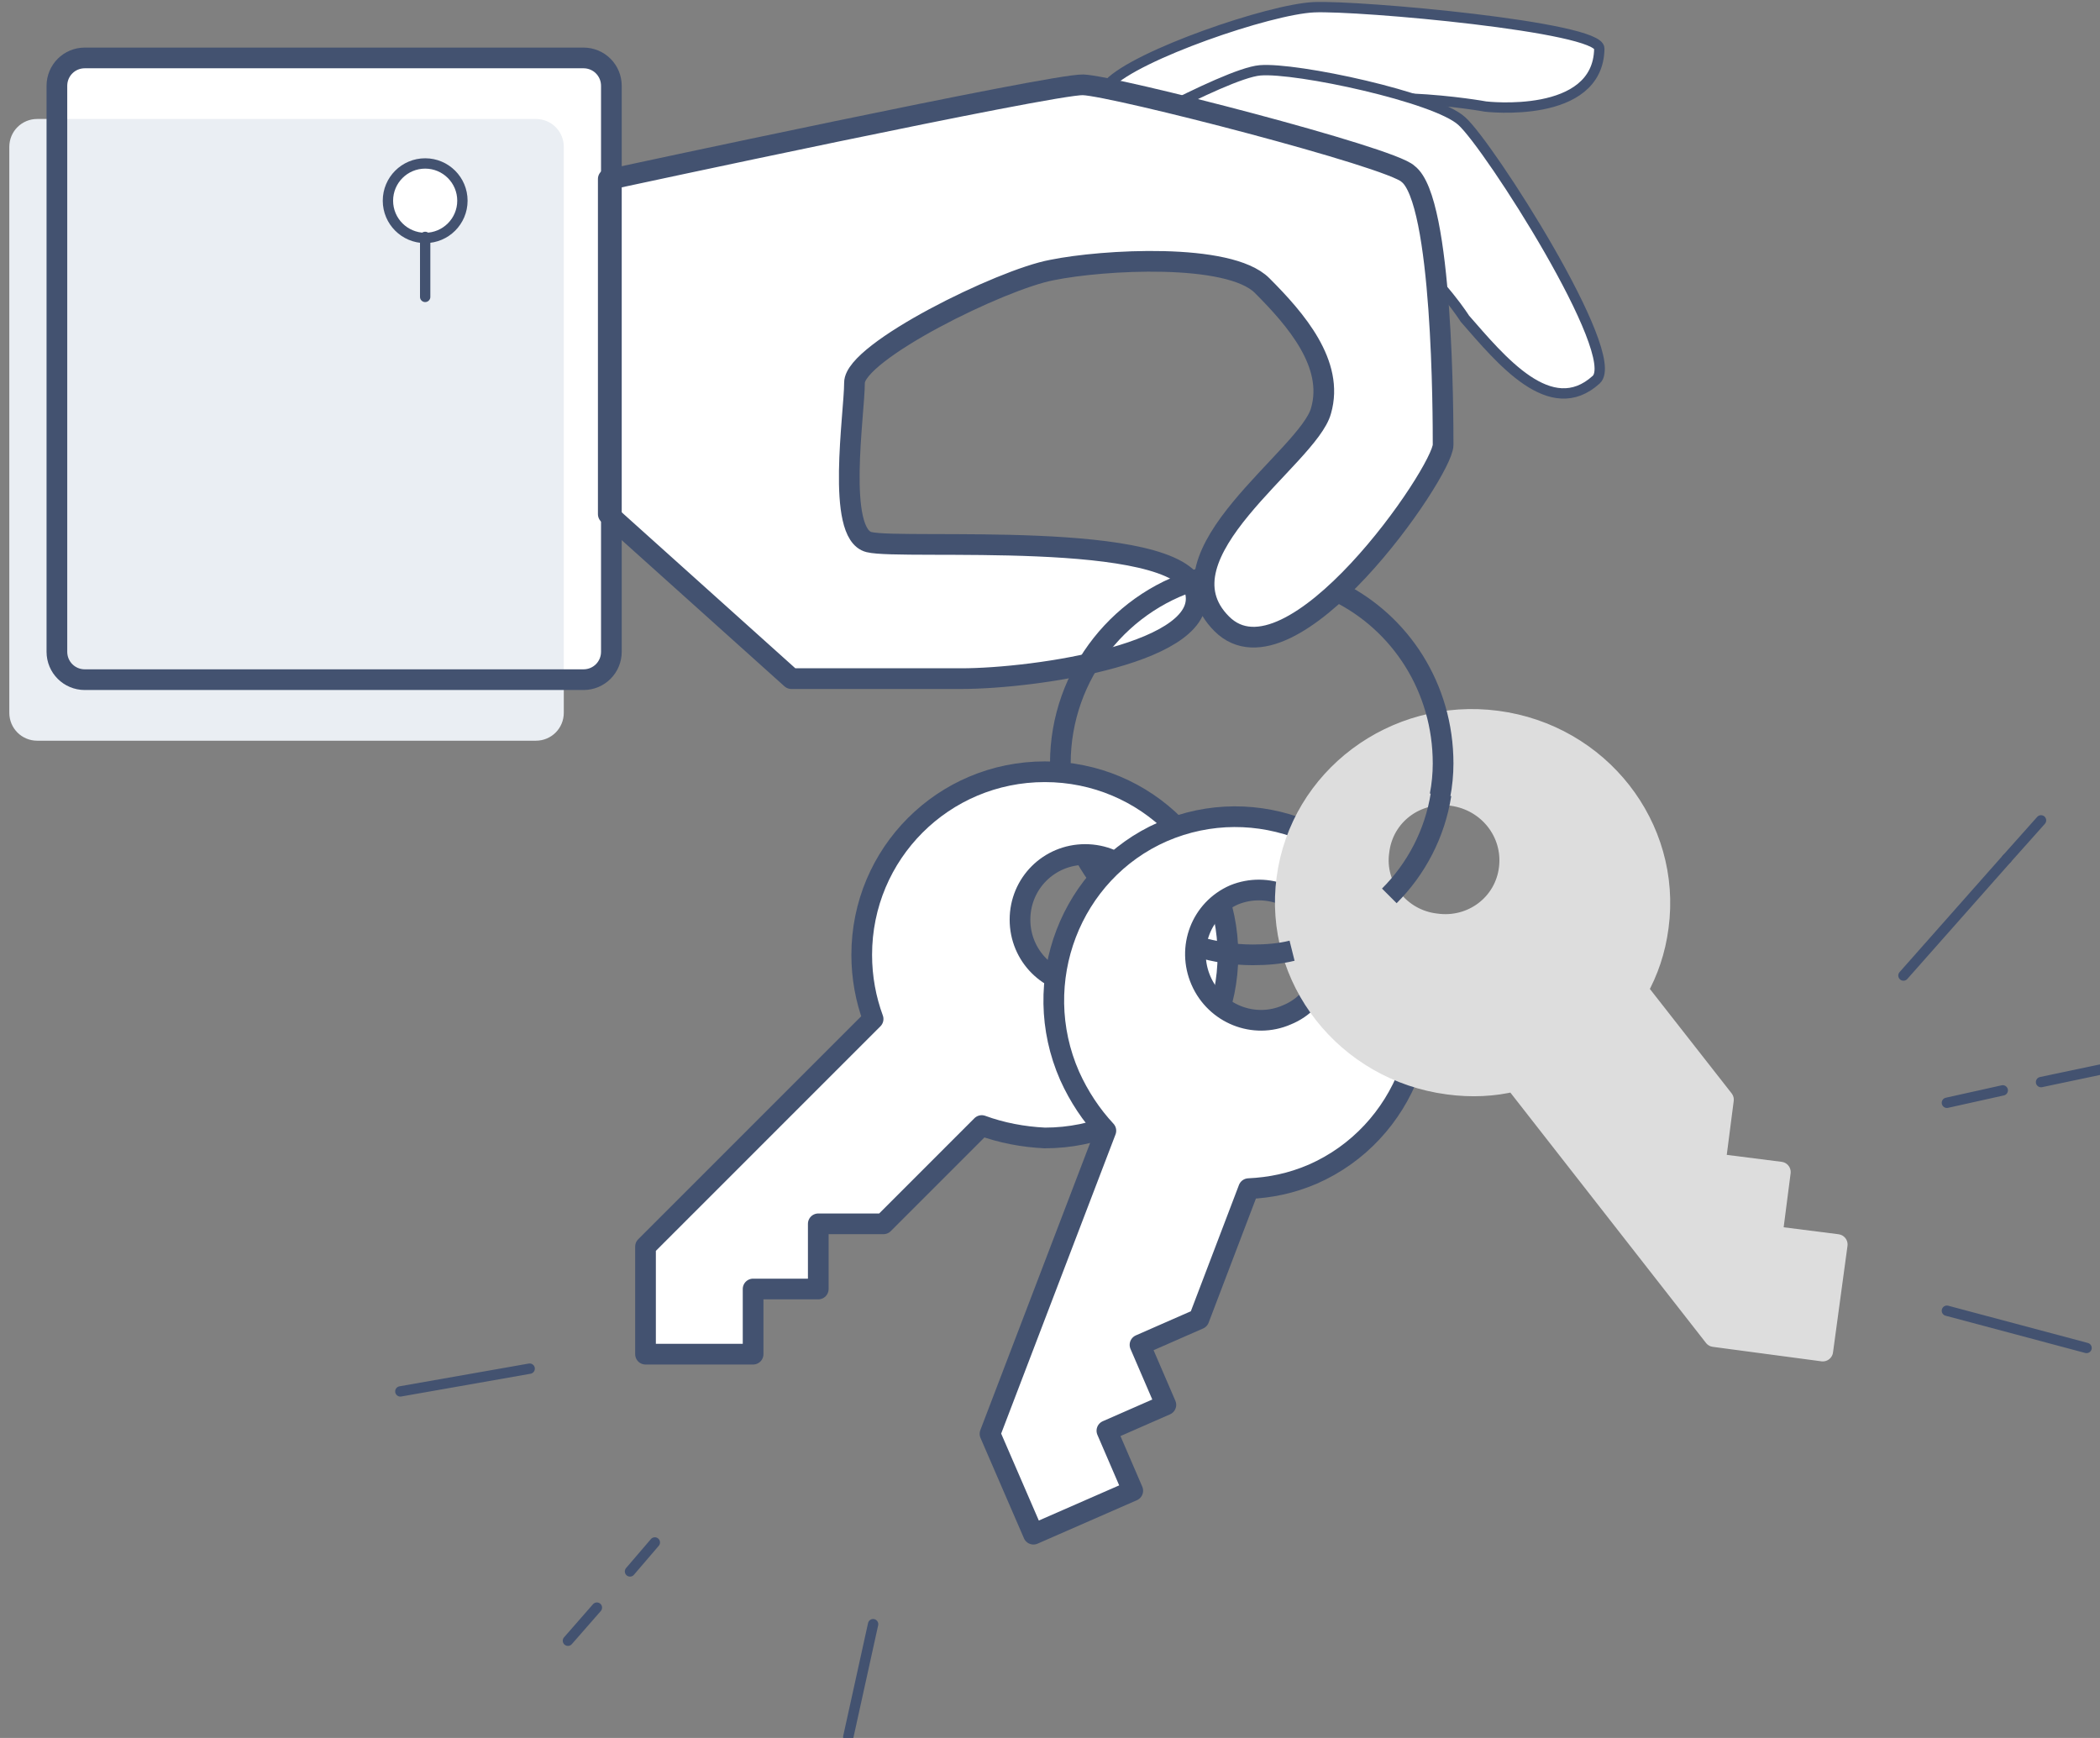 <?xml version="1.0" encoding="UTF-8"?>
<svg width="203px" height="168px" viewBox="0 0 203 168" version="1.1" xmlns="http://www.w3.org/2000/svg" xmlns:xlink="http://www.w3.org/1999/xlink">
    <rect x="0" y="0" width="203" height="168" fill="#808080" stroke="none"/>
    <!-- Generator: Sketch 47.1 (45422) - http://www.bohemiancoding.com/sketch -->
    <title>prodavam</title>
    <desc>Created with Sketch.</desc>
    <defs></defs>
    <g id="Visual" stroke="none" stroke-width="1" fill="none" fill-rule="evenodd">
        <g id="prodavam">
            <g id="Group">
                <path d="M56.4,65.7 L8.2,65.7 C6.7,65.7 5.5,64.5 5.5,63 L5.5,8.3 C5.5,6.8 6.7,5.6 8.2,5.6 L56.4,5.6 C57.9,5.6 59.1,6.8 59.1,8.3 L59.1,63 C59.1,64.5 57.9,65.7 56.4,65.7 Z" id="Shape" fill="#FFFFFF" fill-rule="nonzero"></path>
                <path d="M128,91 C127,91.4 126,91.7 124.9,91.9" id="Shape" stroke="#435270" stroke-width="2"></path>
                <path d="M134.4,86.7 C132.6,88.6 130.4,90 128,91" id="Shape" stroke="#435270" stroke-width="2"></path>
                <path d="M115.7,91.5 C108.3,89.3 102.9,82.5 102.6,74.5" id="Shape" stroke="#435270" stroke-width="2"></path>
                <path d="M116.5,55.8 C117.9,55.4 119.5,55.2 121,55.2 C124,55.2 126.8,55.9 129.3,57.2" id="Shape" stroke="#435270" stroke-width="2"></path>
                <path d="M101.1,22.4 C101.1,22.4 104.5,10.9 107.2,8.1 C109.9,5.3 122.7,0.9 127,0.7 C131.3,0.5 154.7,2.6 154.6,4.7 C154.5,11.6 143.6,10.3 143.6,10.3 C143.6,10.3 131.1,8 124,11.1 C116.9,14.2 101.1,22.4 101.1,22.4 Z" id="Shape" stroke="#435270" fill="#FFFFFF" fill-rule="nonzero" stroke-linecap="round" stroke-linejoin="round"></path>
                <path d="M51.8,71.6 L3.6,71.6 C2.1,71.6 0.9,70.4 0.9,68.9 L0.9,14.2 C0.9,12.7 2.1,11.5 3.6,11.5 L51.8,11.5 C53.3,11.5 54.5,12.7 54.5,14.2 L54.5,68.9 C54.5,70.4 53.3,71.6 51.8,71.6 Z" id="Shape" fill="#EAEEF3" fill-rule="nonzero"></path>
                <circle id="Oval" stroke="#435270" fill="#FFFFFF" fill-rule="nonzero" stroke-linecap="round" stroke-linejoin="round" cx="41.1" cy="19.4" r="3.6"></circle>
                <path d="M41.1,22.9 L41.1,28.7" id="Shape" stroke="#435270" stroke-linecap="round" stroke-linejoin="round"></path>
                <path d="M105,14.7 C105,14.7 118.3,7.1 121.8,6.8 C125.3,6.5 138.8,9.4 141.3,11.7 C143.9,14 156.9,34.3 154.3,36.7 C149.9,40.7 145.1,34.8 141.6,30.8 C141.6,30.8 133.1,17.2 119.8,19.1 C106.5,20.9 105,14.7 105,14.7 Z" id="Shape" stroke="#435270" fill="#FFFFFF" fill-rule="nonzero" stroke-linecap="round" stroke-linejoin="round"></path>
                <path d="M59.1,17.3 C59.1,17.3 101.8,8.1 104.7,8.2 C107.7,8.3 134.5,15.2 136.1,16.8 C139.5,19.3 139.5,40.4 139.5,43 C139.5,45.6 124.8,67 118.1,60.3 C111.4,53.6 126.5,44.2 127.7,39.7 C129,35.2 125.3,30.9 122,27.6 C118.8,24.4 106.6,25.1 101.7,26.1 C96.8,27 82.6,34 82.6,37 C82.6,40 80.8,51.6 84,52.4 C87.2,53.2 113.7,51.1 115.5,57 C117.3,63.1 100.1,65.6 92.9,65.6 C85.7,65.6 76.5,65.6 76.5,65.6 L58.8,49.7 L58.8,17.3 L59.1,17.3 Z" id="Shape" stroke="#435270" stroke-width="2" fill="#FFFFFF" fill-rule="nonzero" stroke-linecap="round" stroke-linejoin="round"></path>
                <path d="M94.9,108.8 L85.4,118.3 L79.1,118.3 L79.1,124.6 L72.8,124.6 L72.8,130.9 L62.4,130.9 L62.4,120.5 L84.4,98.5 C83.7,96.6 83.3,94.5 83.3,92.3 C83.3,82.5 91.2,74.6 101,74.6 C110.8,74.6 118.7,82.5 118.7,92.3 C118.7,102.1 110.8,110 101,110 C98.9,109.9 96.8,109.5 94.9,108.8 Z M111.2,88.9 C111.2,85.4 108.4,82.6 104.9,82.6 C101.4,82.6 98.6,85.4 98.6,88.9 C98.6,92.4 101.4,95.2 104.9,95.2 C108.4,95.2 111.2,92.4 111.2,88.9 Z" id="Shape" stroke="#435270" stroke-width="2" fill="#FFFFFF" fill-rule="nonzero" stroke-linecap="round" stroke-linejoin="round"></path>
                <path d="M120.7,114.9 L115.9,127.5 L110.2,130 L112.7,135.8 L107,138.3 L109.5,144.1 L99.9,148.3 L95.7,138.6 L106.9,109.3 C105.5,107.8 104.3,106 103.4,104 C99.4,94.9 103.5,84.3 112.4,80.4 C121.4,76.5 131.9,80.7 135.9,89.9 C139.9,99 135.8,109.6 126.9,113.5 C124.8,114.4 122.8,114.8 120.7,114.9 Z M127.6,89.9 C126.2,86.7 122.5,85.2 119.3,86.5 C116.1,87.9 114.7,91.6 116.1,94.8 C117.5,98 121.2,99.5 124.4,98.1 C127.6,96.8 129,93.1 127.6,89.9 Z" id="Shape" stroke="#435270" stroke-width="2" fill="#FFFFFF" fill-rule="nonzero" stroke-linecap="round" stroke-linejoin="round"></path>
                <path d="M158.3,95.7 L166.6,106.3 L165.8,112.5 L172.1,113.3 L171.3,119.5 L177.6,120.3 L176.2,130.6 L165.7,129.2 L146.4,104.5 C144.4,105 142.2,105.1 140,104.8 C130.1,103.5 123.1,94.6 124.4,84.9 C125.7,75.2 134.8,68.4 144.7,69.7 C154.6,71 161.6,79.9 160.3,89.6 C160,91.9 159.3,93.9 158.3,95.7 Z M140.4,76.9 C136.9,76.4 133.7,78.8 133.3,82.3 C132.8,85.7 135.3,88.9 138.8,89.3 C142.3,89.8 145.5,87.4 145.9,83.9 C146.3,80.5 143.9,77.4 140.4,76.9 Z" id="Shape" stroke="#dddddd" stroke-width="2" fill="#dddddd" fill-rule="nonzero" stroke-linecap="round" stroke-linejoin="round"></path>
                <path d="M102.5,74.5 C102.5,74.3 102.5,74 102.5,73.8 C102.5,65.1 108.5,57.8 116.5,55.8" id="Shape" stroke="#435270" stroke-width="2"></path>
                <path d="M124.9,91.9 C123.7,92.2 122.4,92.3 121.1,92.3 C119.2,92.3 117.4,92 115.7,91.5" id="Shape" stroke="#435270" stroke-width="2"></path>
                <path d="M139.3,76.8 C138.7,80.6 136.9,84 134.3,86.6" id="Shape" stroke="#435270" stroke-width="2"></path>
                <path d="M129.3,57.2 C135.4,60.2 139.5,66.5 139.5,73.8 C139.5,74.8 139.4,75.9 139.2,76.9" id="Shape" stroke="#435270" stroke-width="2"></path>
                <path d="M56.4,65.7 L8.2,65.7 C6.7,65.7 5.5,64.5 5.5,63 L5.5,8.3 C5.5,6.8 6.7,5.6 8.2,5.6 L56.4,5.6 C57.9,5.6 59.1,6.8 59.1,8.3 L59.1,63 C59.1,64.5 57.9,65.7 56.4,65.7 Z" id="Shape" stroke="#435270" stroke-width="2" stroke-linecap="round" stroke-linejoin="round"></path>
            </g>
            <path d="M38.7,134.5 L51.2,132.3" id="Shape" stroke="#435270" stroke-linecap="round" stroke-linejoin="round"></path>
            <path d="M60.9,151.9 L63.3,149.1" id="Shape" stroke="#435270" stroke-linecap="round" stroke-linejoin="round"></path>
            <path d="M54.9,158.6 L57.7,155.4" id="Shape" stroke="#435270" stroke-linecap="round" stroke-linejoin="round"></path>
            <path d="M82,167.9 L84.4,157" id="Shape" stroke="#435270" stroke-linecap="round" stroke-linejoin="round"></path>
            <path d="M194,83 L197.3,79.3" id="Shape" stroke="#435270" stroke-linecap="round" stroke-linejoin="round"></path>
            <path d="M184,94.3 L194,83" id="Shape" stroke="#435270" stroke-linecap="round" stroke-linejoin="round"></path>
            <path d="M197.3,104.6 L203,103.4" id="Shape" stroke="#435270" stroke-linecap="round" stroke-linejoin="round"></path>
            <path d="M188.2,106.6 L193.6,105.4" id="Shape" stroke="#435270" stroke-linecap="round" stroke-linejoin="round"></path>
            <path d="M188.2,126.7 L201.7,130.3" id="Shape" stroke="#435270" stroke-linecap="round" stroke-linejoin="round"></path>
        </g>
    </g>
</svg>

